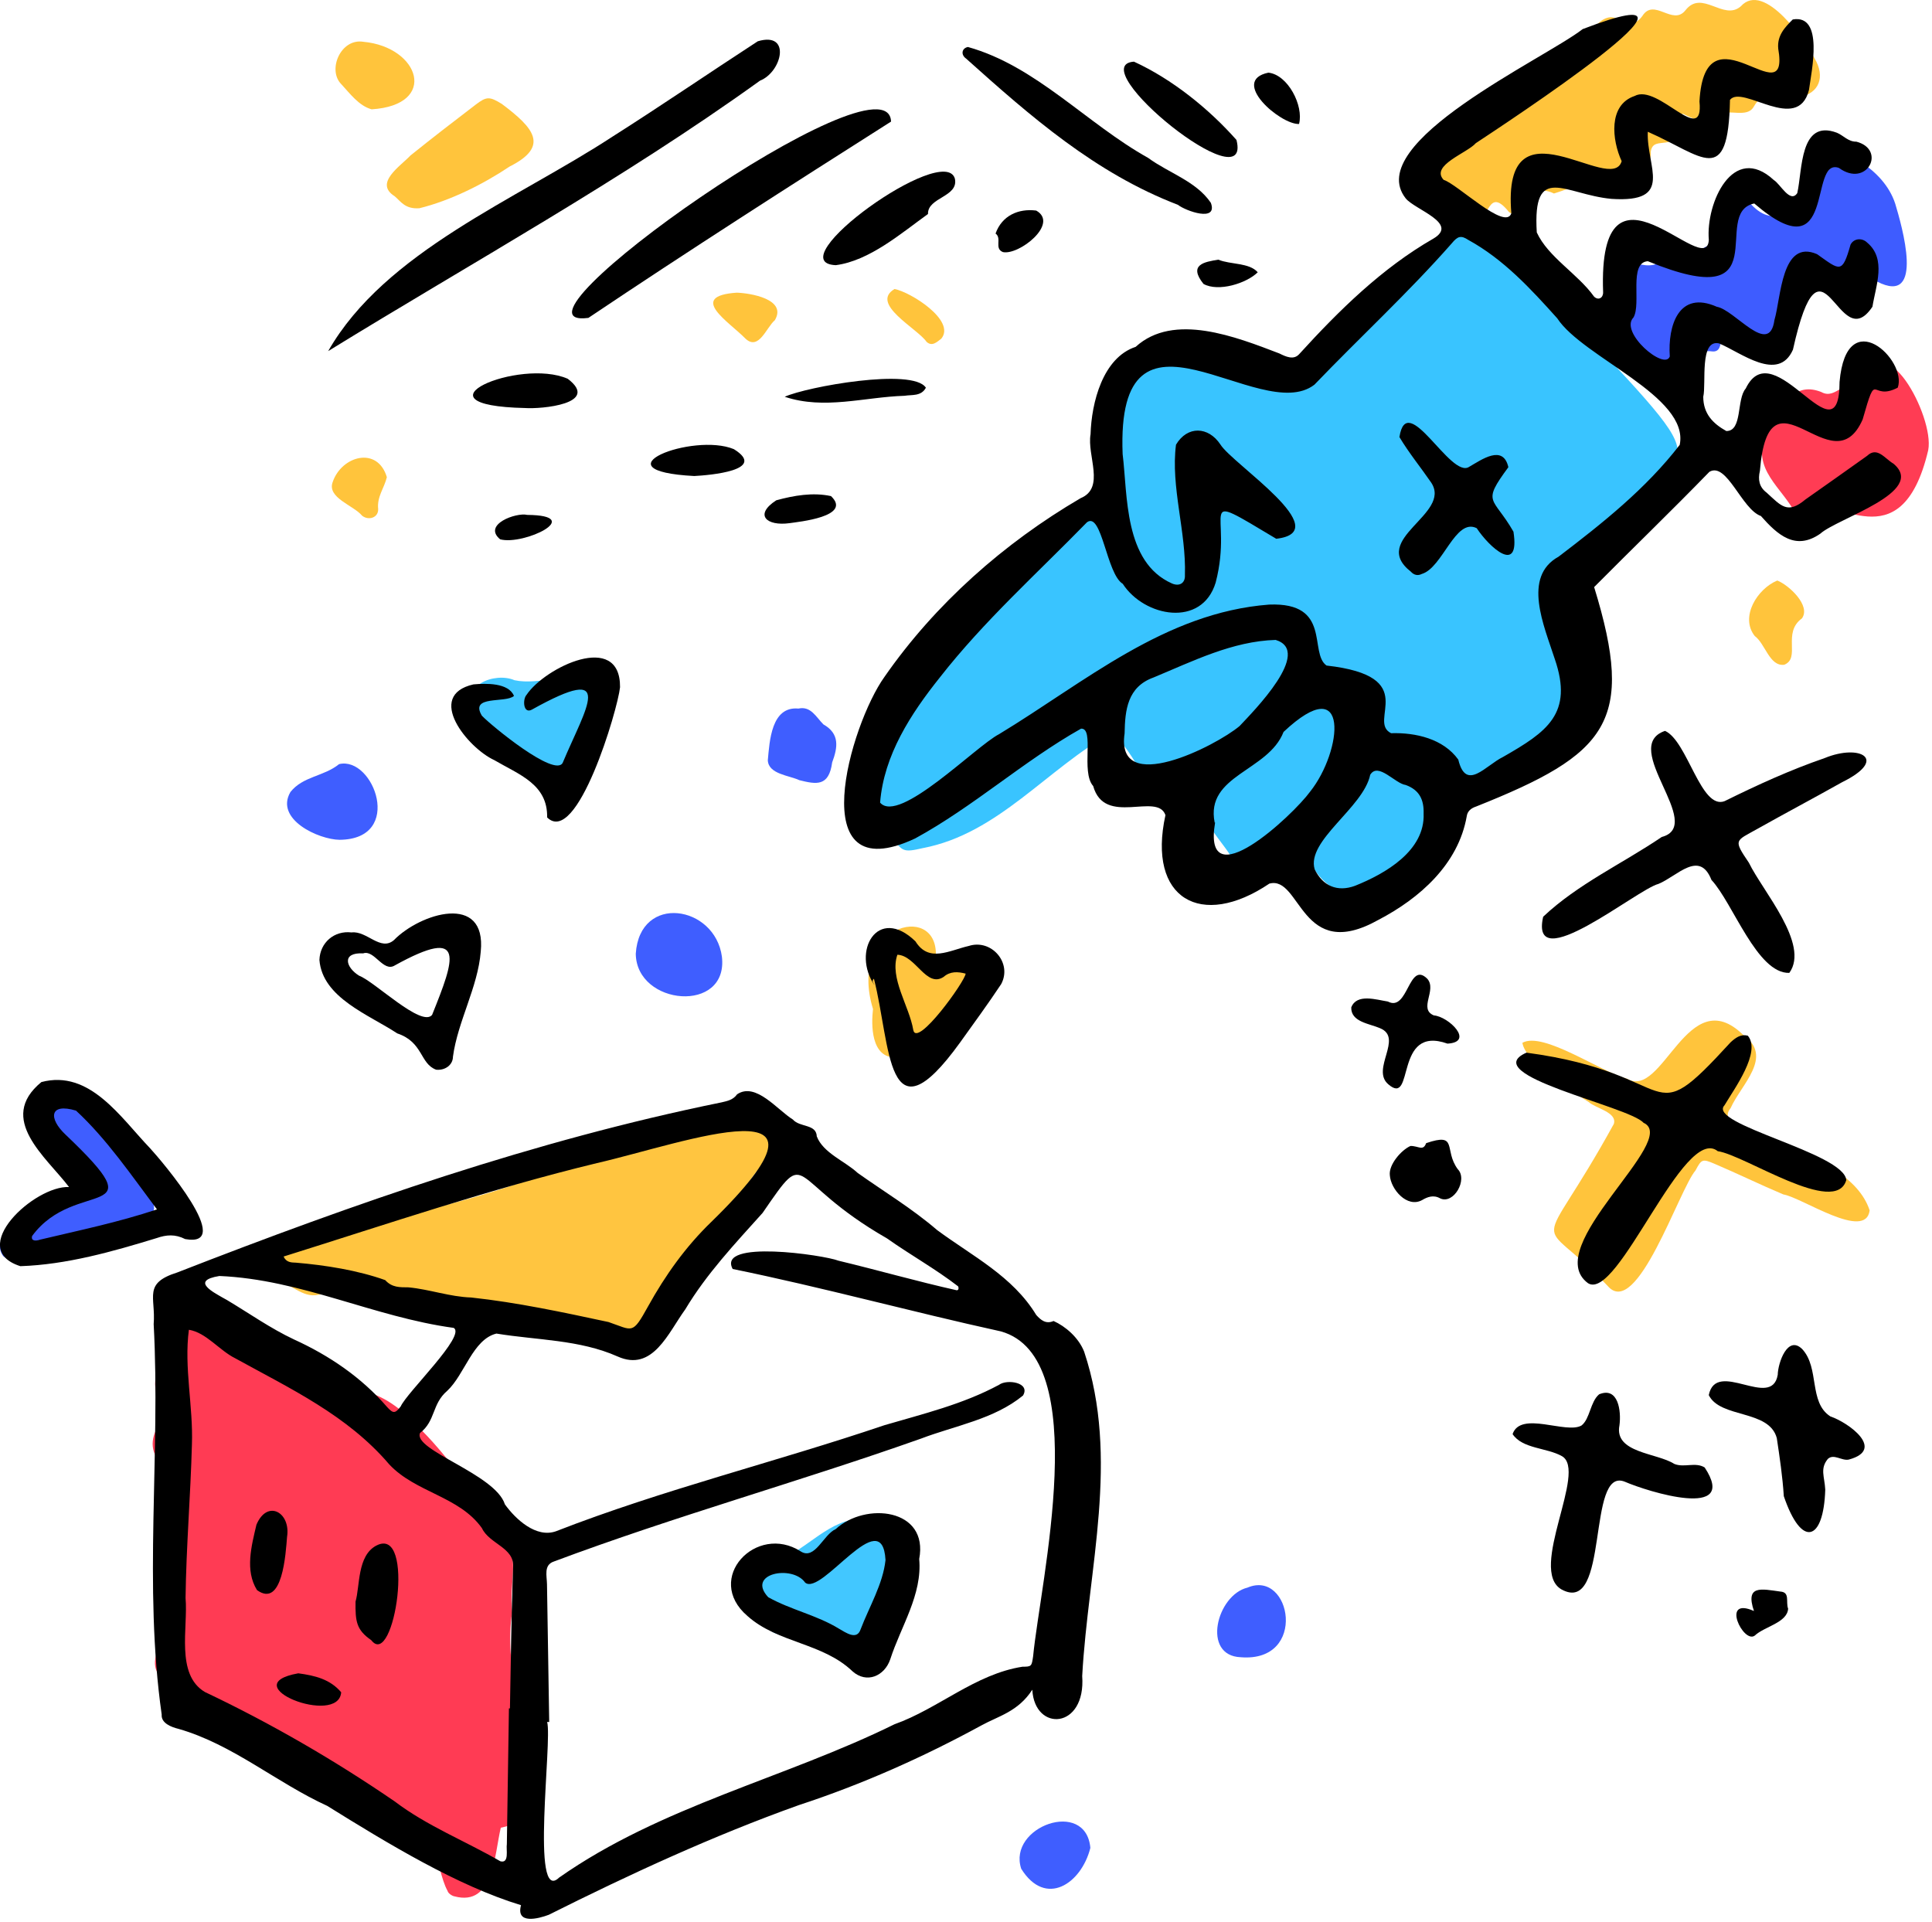<svg xmlns="http://www.w3.org/2000/svg" fill="none" viewBox="0 0 383 381" height="381" width="383">
<path fill="#FF3B54" d="M101.53 319.645C99.848 330.056 104.031 341.674 105.535 352.437C106.776 358.048 104.905 361.159 99.277 362.32C98.012 367.608 97.886 377.981 90.116 375.928C89.597 375.849 88.829 375.307 88.732 374.858C86.2 370.277 86.367 358.993 79.635 359.542C70.796 359.557 64.086 350.645 55.448 349.963C49.546 349.039 46.399 341.622 41.59 338.288C37.795 334.715 28.116 334.294 31.381 326.91C34.659 320.175 32.557 311.756 34.13 304.425C35.097 300.078 30.962 296.15 33.919 292.33C35.87 289.816 31.379 290.83 31.031 288.959C29.295 285.97 30.779 283.248 32.645 280.662C28.917 272.398 31.658 273.688 32.665 265.217C32.876 262.931 35.992 263.6 37.565 263.448C40.367 262.503 41.451 265.733 44.245 265.648C56.106 268.155 48.313 267.912 53.478 270.236C55.854 270.115 55.014 274.234 59.105 275.287C62.039 274.397 68.094 269.682 70.211 273.913C70.257 275.092 71.022 275.534 71.947 275.741C76.852 276.841 80.39 280.112 83.618 283.562C89.64 289.642 94.245 296.897 99.387 303.598C103.413 308.069 100.834 313.582 101.53 319.645Z" clip-rule="evenodd" fill-rule="evenodd"></path>
<path fill="#FFC540" d="M120.506 265.645C107.593 265.29 95.882 261.881 83.369 259.503C76.656 258.542 69.98 255.597 63.153 256.661C59.737 257.438 57.591 254.035 54.267 253.987C53.435 253.884 52.593 253.583 52.646 252.62C52.899 250.792 55.056 250.712 55.577 248.878C56.195 247.222 57.96 246.529 59.638 246.074C74.142 242.087 88.973 239.387 103.207 234.431C110.922 233.12 164.068 207.606 153.71 229.123C148.498 231.857 147.048 238.079 143.268 242.261C140.88 246.648 134.726 249.924 134.977 255.19C135.138 255.63 134.422 256.829 133.884 257.011C128.498 258.884 127.285 267.263 120.506 265.645Z" clip-rule="evenodd" fill-rule="evenodd"></path>
<path fill="#42C7FF" d="M171.172 301.1C183.195 299.927 181.487 327.101 171.831 328.491C161.767 329.828 172.295 324.756 154.557 323.952C150.98 323.682 152.755 319.376 149.968 317.857C148.582 316.924 148.66 314.751 149.511 313.206C150.514 311.385 152.055 310.122 153.923 309.436C159.982 307.35 164.437 300.873 171.172 301.1Z" clip-rule="evenodd" fill-rule="evenodd"></path>
<path fill="#3F5EFF" d="M30.55 239.538C28.884 249.715 14.045 245.957 7.12 250.01C4.559 251.348 2.631 250.514 0.663 249.031C-3.457 243.56 12.819 238.317 16.552 236.05C18.611 235.015 15.645 232.84 15.071 231.59C12.843 228.67 12.136 224.95 9.335 222.319C5.425 218.401 12.012 215.368 14.197 219.202C21.04 224.098 30.014 230.085 30.55 239.538Z" clip-rule="evenodd" fill-rule="evenodd"></path>
<path fill="#42C7FF" d="M111.894 155.596C106.391 156.112 102.474 152.723 98.286 150.086C95.116 147.412 98.791 144.381 94.285 140.877C90.938 135.95 98.092 133.142 102 134.845C107.032 135.924 112.238 132.837 116.803 136.757C120.867 139.522 117.563 144.942 118.231 148.951C118.028 152.864 116.522 156.419 111.894 155.596Z" clip-rule="evenodd" fill-rule="evenodd"></path>
<path fill="#FFC540" d="M173.066 200.029C168.001 183.531 185.74 178.705 185.528 189.31C186.839 192.413 194.436 187.389 193.865 194.326C193.49 198.837 190.713 205.777 185.499 205.62C183.988 205.33 183.29 206.018 182.983 207.38C182.284 210.378 180.434 211.343 177.657 209.635C172.576 209.782 172.717 203.032 173.066 200.029Z" clip-rule="evenodd" fill-rule="evenodd"></path>
<path fill="#3F5EFF" d="M126.036 189.061C126.809 177.092 141.727 179.426 143.111 189.643C144.445 200.987 126.156 199.408 126.036 189.061Z" clip-rule="evenodd" fill-rule="evenodd"></path>
<path fill="#3F5EFF" d="M67.324 166.477C63.173 166.439 54.42 162.414 57.576 157.003C60.066 153.864 64.194 153.937 67.22 151.476C74.082 149.832 80.213 166.376 67.324 166.477Z" clip-rule="evenodd" fill-rule="evenodd"></path>
<path fill="#3F5EFF" d="M158.28 140.462C160.746 139.925 161.76 142.125 163.236 143.604C166.493 145.444 166.091 148.14 164.969 151.142C164.315 155.99 161.82 155.491 158.466 154.66C156.446 153.706 152.336 153.473 152.212 150.714C152.569 146.868 152.908 139.971 158.28 140.462Z" clip-rule="evenodd" fill-rule="evenodd"></path>
<path fill="#3F5EFF" d="M245.977 328.523C238.172 328.234 241.179 316.195 247.305 314.72C255.962 311.037 259.317 329.587 245.977 328.523Z" clip-rule="evenodd" fill-rule="evenodd"></path>
<path fill="#3F5EFF" d="M216.153 366.317C214.371 373.412 207.283 378.209 202.447 370.457C199.688 362.1 215.272 356.473 216.153 366.317Z" clip-rule="evenodd" fill-rule="evenodd"></path>
<path fill="black" d="M43.493 252.947C37.634 253.904 42.295 256.19 45.005 257.718C49.412 260.349 53.612 263.329 58.28 265.526C65.275 268.708 71.677 273.063 76.724 278.903C77.958 280.285 78.355 280.204 79.433 278.807C80.692 275.979 92.493 264.711 89.931 263.233C74.05 261.067 59.759 253.632 43.493 252.947ZM56.218 249.09C56.764 250.29 57.79 250.275 58.653 250.305C64.511 250.797 70.951 251.825 76.364 253.765C77.733 255.271 79.283 255.179 80.972 255.197C85.161 255.588 89.149 257.073 93.414 257.21C102.527 258.191 111.646 260.147 120.63 262.073C125.521 263.743 125.308 264.677 128.482 258.953C131.891 252.806 135.926 247.132 141.011 242.224C170.24 213.723 135.538 226.624 118.34 230.567C97.315 235.651 76.818 242.638 56.218 249.09ZM100.89 338.659C100.956 338.66 101.023 338.661 101.09 338.663C101.257 329.3 101.387 319.935 101.715 310.576C101.972 306.798 97 306.067 95.537 302.934C91.04 296.599 82.352 295.873 77.147 290.274C68.848 280.543 57.55 275.287 46.643 269.267C43.448 267.683 40.89 264.165 37.445 263.607C36.453 271.093 38.322 278.774 38.046 286.367C37.773 296.504 36.916 306.633 36.784 316.78C37.312 322.624 34.773 331.934 40.612 335.412C53.671 341.605 66.322 348.935 78.249 357.106C84.667 361.98 92.241 364.95 99.192 368.97C101.017 369.459 100.296 366.616 100.478 365.563C100.618 356.595 100.753 347.627 100.89 338.659ZM108.874 341.361C108.738 341.362 108.602 341.362 108.466 341.363C109.517 345.052 105.116 377.728 110.83 372.211C131.001 358.037 155.662 352.496 177.321 341.811C186.014 338.725 193.334 331.853 202.704 330.402C204.511 330.408 204.521 330.29 204.808 328.316C206.244 313.478 216.816 269.083 198.421 263.93C180.65 260.033 163.071 255.195 145.248 251.559C142.049 245.674 163.29 248.771 166.23 249.917C174.049 251.79 181.794 254.019 189.636 255.77C190.086 255.829 190.075 255.225 189.936 254.999C185.473 251.552 180.465 248.769 175.849 245.502C155.563 233.873 160.718 226.586 151.177 240.445C145.71 246.532 140.071 252.505 135.842 259.574C132.474 264.188 129.414 272.038 122.428 268.899C114.873 265.546 106.459 265.683 98.41 264.361C93.722 265.513 92.145 272.462 88.653 275.715C85.579 278.344 86.403 281.627 83.27 284.071C81.794 287.464 98.216 292.217 100.09 298.215C102.231 301.183 106.274 304.931 110.194 303.558C131.387 295.295 153.727 289.838 175.316 282.53C183.037 280.263 190.888 278.383 198.047 274.52C199.604 273.344 204.331 274.043 202.806 276.638C197.069 281.355 189.365 282.595 182.555 285.192C158.441 293.731 133.694 300.592 109.775 309.557C107.752 310.241 108.411 312.389 108.436 314.041C108.586 323.148 108.729 332.255 108.874 341.361ZM204.644 334.962C201.821 339.331 197.887 340.194 194.593 342.018C183.007 348.337 170.905 353.73 158.355 357.839C141.386 363.906 124.883 371.519 108.794 379.578C106.703 380.369 102.229 381.531 103.288 377.674C90.687 373.846 76.913 365.478 64.868 357.988C54.791 353.379 46.139 345.808 35.404 342.726C33.987 342.387 31.911 341.596 32.054 339.893C28.413 314.271 31.854 288.329 30.464 262.491C30.9 257.044 28.307 254.399 35.154 252.243C70.318 238.534 106.006 226.059 143.054 218.525C144.211 218.256 145.344 218.032 146.12 216.933C149.809 214.434 154.128 220.052 157.165 221.919C158.573 223.535 161.824 222.773 161.92 225.279C163.221 228.6 167.469 230.145 170.037 232.528C175.312 236.266 180.853 239.606 185.786 243.853C192.777 249.027 200.74 252.968 205.425 260.675C206.329 261.686 207.332 262.538 208.861 261.87C211.168 262.899 213.799 265.102 214.922 267.951C221.993 289.166 215.722 310.786 214.535 332.251C215.308 342.824 205.093 343.408 204.644 334.962Z" clip-rule="evenodd" fill-rule="evenodd"></path>
<path fill="black" d="M31.117 239.746C26.057 233.001 21.163 225.799 15.071 220.166C9.765 218.573 9.601 221.726 12.985 224.914C31.554 242.575 14.987 233.267 6.369 245.017C6.077 246.076 7.172 246.017 7.901 245.753C15.824 243.865 23.275 242.349 31.117 239.746ZM13.685 235.313C9.215 229.412 -0.721 221.821 8.205 214.503C17.797 211.968 23.904 221.529 29.75 227.622C32.103 230.181 46.799 247.436 36.709 245.628C34.713 244.62 32.978 244.761 31.048 245.435C22.297 248.116 13.205 250.694 4.038 251.001C-6.811 247.575 6.891 234.976 13.685 235.313Z" clip-rule="evenodd" fill-rule="evenodd"></path>
<path fill="black" d="M71.992 188.993C67.687 188.761 68.513 191.765 71.187 193.416C74.273 194.574 83.563 203.731 85.657 201.192C90.094 190.151 92.609 183.455 78.28 191.372C75.97 192.831 74.216 188.199 71.992 188.993ZM95.302 188.645C94.741 195.68 90.746 202.458 89.796 209.454C89.788 211.132 88.207 212.239 86.464 212.053C83.213 210.863 83.933 206.594 78.741 204.852C73.189 201.172 63.907 197.814 63.323 190.294C63.439 186.851 66.263 184.428 69.688 184.842C72.723 184.459 75.431 188.661 78.094 186.361C83.273 181.036 96.495 176.906 95.302 188.645Z" clip-rule="evenodd" fill-rule="evenodd"></path>
<path fill="black" d="M122.917 136.236C122.457 140.694 114.396 167.9 108.463 162.044C108.608 155.444 102.847 153.538 97.988 150.685C92.743 148.28 84.197 137.88 93.849 135.671C96.306 135.45 100.8 135.312 101.893 137.956C100.23 139.455 93.025 137.73 95.532 141.882C97.376 143.827 109.991 154.197 111.549 151.215C116.131 140.277 122.411 131.205 105.429 140.678C103.712 141.598 103.568 138.617 104.384 137.743C108.003 132.318 123.012 125.012 122.917 136.236Z" clip-rule="evenodd" fill-rule="evenodd"></path>
<path fill="black" d="M177.895 189.265C176.298 193.907 180.25 199.401 181.051 204.194C181.78 207.789 191.38 194.449 191.427 193.008C189.887 192.604 188.361 192.51 187.051 193.664C183.622 195.898 181.54 189.376 177.895 189.265ZM173.426 195.428C168.692 188.577 174.019 179.381 181.48 186.609C184.134 190.9 188.203 188.403 192.058 187.519C196.552 186.082 200.718 190.891 198.474 195.083C195.893 198.973 193.08 202.814 190.342 206.638C175.607 227.061 176.623 207.071 173.246 194.019C172.694 194.498 173.204 194.932 173.426 195.428Z" clip-rule="evenodd" fill-rule="evenodd"></path>
<path fill="black" d="M175.544 309.253C174.904 297.733 162.864 316.509 159.606 313.72C157.101 310.147 147.887 311.899 152.292 316.622C156.773 319.136 161.941 320.174 166.319 322.867C167.682 323.644 169.856 325.217 170.603 323.005C172.295 318.553 175.047 313.992 175.544 309.253ZM182.224 309.047C182.867 316.126 178.579 322.422 176.476 328.953C175.344 332.262 171.8 333.813 168.996 331.308C163.078 325.646 154.201 325.723 148.194 320.363C139.449 312.901 149.976 301.891 158.748 307.551C161.549 309.325 163.233 304.194 165.646 303.14C171.56 297.682 184.136 299.006 182.224 309.047Z" clip-rule="evenodd" fill-rule="evenodd"></path>
<path fill="black" d="M70.482 317.495C71.375 314.381 70.802 308.417 74.578 306.402C82.488 302.214 78.175 331.099 73.606 325.149C70.631 323.09 70.433 321.413 70.482 317.495Z" clip-rule="evenodd" fill-rule="evenodd"></path>
<path fill="black" d="M56.907 304.657C56.642 307.889 56.031 318.881 50.948 315.214C48.521 311.314 49.859 306.436 50.836 302.251C52.99 297.156 57.67 299.805 56.907 304.657Z" clip-rule="evenodd" fill-rule="evenodd"></path>
<path fill="black" d="M59.129 331.709C62.446 332.153 65.45 332.884 67.637 335.471C67.112 342.32 46.094 334.037 59.129 331.709Z" clip-rule="evenodd" fill-rule="evenodd"></path>
<path fill="#39C4FF" d="M242.146 68.36C249.19 66.823 254.721 78.457 260.922 72.942C268.03 65.944 275.047 58.855 282.085 51.787C285.813 47.073 291.278 42.865 296.565 48.032C304.291 55.022 312.288 61.858 318.291 70.464C344.025 98.032 330.643 86.12 312.057 111.102C303.378 121.612 317.119 134.935 305.84 145.05C302.313 148.949 298.252 152.008 293.15 153.496C289.997 154.415 288.267 156.472 287.974 159.714C287.736 162.346 287.003 164.67 284.957 166.559C283.458 168.472 283.073 171.428 281.734 173.511C277.068 181.87 264.34 179.277 260.106 171.625C257.731 167.572 257.512 167.611 253.435 170.002C250.756 171.428 246.927 174.851 244.737 170.928C242.281 166.337 237.553 163.173 238.662 157.304C238.826 156.119 237.989 155.67 236.798 155.794C225.439 158.244 227.376 151.731 220.453 145.216C207.595 152.323 197.944 165.269 182.947 168.124C179.025 169.025 178.808 168.856 176.684 165.602C171.276 159.256 170.629 157.085 173.937 149.211C178.462 139.642 183.379 129.979 191.412 122.838C200.021 113.888 210.424 106.884 218.779 97.824C221.464 93.485 218.386 87.688 219.069 82.83C219.331 71.197 233.269 69.856 242.146 68.36Z" clip-rule="evenodd" fill-rule="evenodd"></path>
<path fill="#FFC43C" d="M333.535 23.675C332.831 31.029 327.697 26.344 327.242 30.114C327.541 34.632 321.818 33.872 320.409 37.643C319.689 38.949 317.93 39.047 316.46 38.623C311.108 36.31 312.955 36.884 308.054 38.36C302.098 35.416 305.364 45.955 299.163 42.055C294.159 35.819 295.687 46.566 290.58 42.922C286.064 39.322 280.327 30.442 286.313 25.923C289.573 24.133 288.577 18.532 293.815 20.859C297.613 22.39 297.666 15.277 302.642 19.166C302.976 8.023 309.969 17.083 311.711 14.786C311.95 12.248 311.091 9.405 313.62 7.752C315.94 6.155 317.695 2.014 321.007 3.914C322.759 4.901 324.19 5.039 325.568 3.188C327.912 -0.546 331.595 5.248 334.127 2.032C337.421 -2.175 341.643 4.231 345.091 1.259C349.772 -3.924 358.068 8.316 360.083 12.234C361.88 15.901 360.111 18.965 356.015 19.308C352.756 19.296 349.754 17.399 347.639 21.192C346.349 23.438 342.724 21.58 340.95 22.666C338.483 25.008 335.948 23.703 333.526 22.507C333.529 22.896 333.532 23.286 333.535 23.675Z" clip-rule="evenodd" fill-rule="evenodd"></path>
<path fill="#FFC43C" d="M370.639 239.937C369.848 246.071 357.179 237.365 353.533 236.78C348.943 234.847 344.464 232.655 339.881 230.703C337.484 229.681 337.306 229.782 336.117 232.026C332.856 235.812 324.493 261.657 318.716 254.93C304.216 239.508 304.468 250.918 319.929 222.797C320.625 220.486 316.377 219.747 314.952 218.467C311.432 216.217 302.362 210.558 301.803 206.717C305.943 204.397 317.475 212.563 322.536 213.834C329.672 218.118 334.517 194.357 345.577 205.158C351.702 209.488 345.17 214.936 343.072 219.677C338.227 225.499 366.239 226.635 370.639 239.937Z" clip-rule="evenodd" fill-rule="evenodd"></path>
<path fill="#3E5CFF" d="M319.497 59.67C321.653 46.813 324.565 55.126 329.651 51.682C331.601 48.944 333.726 50.767 335.886 52.002C339.192 51.464 334.411 46.896 343.483 49.557C344.167 47.647 343.034 45.953 342.493 44.163C341.49 41.557 344.764 38.817 347.096 40.476C352.234 45.911 355.906 40.753 359.77 36.9C362.297 34.565 364.701 28.962 368.727 32.008C371.908 34.073 374.534 36.807 375.706 40.368C376.982 44.639 381.719 60.775 372.105 55.813C366.829 50.526 364.847 52.583 359.611 56.451C356.919 58.961 356.779 63.249 353.208 65.054C350.003 67.562 346.902 67.062 343.262 65.573C339.806 63.993 342.584 70.109 339.31 69.653C336.724 69.324 336.967 70.787 336.835 72.418C336.708 76.073 332.064 78.247 329.579 74.886C326 69.747 319.128 66.781 319.497 59.67Z" clip-rule="evenodd" fill-rule="evenodd"></path>
<path fill="#FF3C54" d="M382.25 89.238C376.775 112.511 362.695 96.474 361.366 102.886C360.707 104.665 357.747 106.552 356.793 104.09C355.396 98.274 348.387 94.768 349.383 88.442C349.858 86.484 349.432 84.274 351.593 82.864C353.976 79.53 356.136 75.789 361.04 77.705C364.125 79.453 365.662 74.263 368.723 77.741C369.482 78.492 370.213 77.854 370.443 76.961C372.935 63.38 383.559 82.436 382.25 89.238Z" clip-rule="evenodd" fill-rule="evenodd"></path>
<path fill="#FFC43C" d="M83.139 41.28C80.283 41.491 79.425 39.895 78.243 38.904C74.09 36.298 79.363 32.967 81.371 30.823C85.622 27.401 89.945 24.065 94.286 20.753C96.471 19.085 97.054 19.107 99.486 20.605C105.806 25.348 109.015 28.987 101.037 33.007C95.751 36.549 89.256 39.779 83.139 41.28Z" clip-rule="evenodd" fill-rule="evenodd"></path>
<path fill="#FFC43C" d="M73.676 21.672C71.139 20.981 69.383 18.537 67.647 16.676C64.866 13.867 67.539 7.561 72.016 8.281C83.224 9.31 86.965 20.827 73.676 21.672Z" clip-rule="evenodd" fill-rule="evenodd"></path>
<path fill="#FFC43C" d="M352.331 115.082C354.618 115.971 359.042 120.059 357.215 122.588C353.246 125.468 357.049 130.456 353.696 131.782C350.769 132.132 349.955 127.607 347.864 126.084C344.867 122.287 348.397 116.69 352.331 115.082Z" clip-rule="evenodd" fill-rule="evenodd"></path>
<path fill="#FFC43C" d="M76.691 94.595C76.172 96.771 74.699 98.455 74.97 100.932C75.014 102.607 73.103 103.254 71.792 102.239C70.094 100.164 64.765 98.692 65.96 95.54C67.719 90.362 74.838 88.389 76.691 94.595Z" clip-rule="evenodd" fill-rule="evenodd"></path>
<path fill="#FFC43C" d="M146.047 58.018C148.715 58.098 156.075 59.292 153.61 63.47C151.915 64.903 150.409 69.631 147.75 67.099C144.585 63.828 136.165 58.707 146.047 58.018Z" clip-rule="evenodd" fill-rule="evenodd"></path>
<path fill="#FFC43C" d="M177.334 57.291C180.528 57.9 189.527 63.538 186.609 67.131C185.743 67.788 184.789 68.767 183.685 67.767C181.852 65.093 172.379 60.24 177.334 57.291Z" clip-rule="evenodd" fill-rule="evenodd"></path>
<path fill="black" d="M282.218 161.28C282.3 158.545 281.393 156.604 278.67 155.612C276.561 155.345 273.208 151.017 271.63 153.591C270.263 160.139 258.93 166.621 260.621 172.327C262.22 175.633 265.125 176.886 268.62 175.597C274.621 173.2 282.512 168.664 282.218 161.28ZM240.795 163.06H240.88C238.266 178.444 256.276 161.674 259.726 156.923C266.11 148.912 267.76 132.574 254.452 145.094C251.417 152.923 238.913 153.621 240.795 163.06ZM222.941 145.393C221.076 158.019 241.021 147.901 245.736 143.928C248.566 140.917 260.273 129.109 252.889 126.856C244.335 127.095 236.43 131.088 228.682 134.299C223.507 136.159 223.021 140.738 222.941 145.393ZM222.551 90.012C223.559 98.178 222.8 111.422 232.305 115.653C233.792 116.314 234.985 115.614 234.898 114.001C235.181 105.445 232.047 96.482 233.129 88.158C235.369 84.364 239.548 84.496 241.947 88.132C244.321 91.979 265.121 105.408 253.002 106.802C236.135 96.715 244.689 101.307 240.996 115.483C238.274 124.467 226.857 122.33 222.573 115.731C219.358 113.792 218.434 101.364 215.486 103.531C205.609 113.66 195.062 123.105 186.328 134.276C180.573 141.475 175.214 149.69 174.471 159.109C178.225 163.478 193.46 147.891 198.058 145.536C215.071 135.234 230.924 121.423 251.599 119.85C264.077 119.354 259.426 129.427 262.972 131.934C281.924 134.063 270.933 142.953 275.771 145.346C280.639 145.195 286.126 146.447 289.094 150.585C290.629 156.981 294.478 151.749 297.965 150.053C306.632 145.093 311.971 141.506 308.205 130.594C306.105 124.083 301.727 114.351 308.972 110.352C317.636 103.752 326.295 96.884 332.985 88.195C334.982 78.579 313.779 70.869 308.704 63.098C303.42 57.208 298.053 51.386 291.062 47.553C289.637 46.621 288.984 46.79 287.791 48.248C279.19 58.023 269.573 66.876 260.576 76.254C249.727 84.635 221.165 55.556 222.551 90.012ZM326.658 26.121C326.359 33.06 332.036 40.252 319.462 39.423C310.217 38.574 303.802 32.114 304.651 46.07C306.894 50.977 312.756 54.249 316.018 58.811C316.868 59.61 317.826 59.057 317.802 57.944C316.702 27.739 338.371 55.95 338.757 47.54C338.136 40.274 343.553 28.222 351.641 35.692C352.917 36.447 354.884 40.395 356.291 38.28C357.331 33.755 356.737 23.552 364.131 26.308C365.44 26.839 366.385 28.116 368.005 28.083C374.022 29.646 370.129 37.349 364.542 33.285C358.394 31.081 364.239 54.479 347.767 40.335C338.891 42.17 353.111 62.612 326.659 51.778C322.823 52.068 325.414 60.215 323.819 62.936C320.959 65.867 330.011 73.561 331.018 70.659C330.601 64.552 332.801 57.468 340.34 60.812C343.934 61.425 350.741 70.822 351.763 63.447C353.083 59.049 353.127 47.303 360.223 50.389C364.756 53.604 365.189 54.376 366.852 48.493C367.517 47.217 369.157 47.112 370.147 48.091C374.017 51.331 371.872 56.586 371.193 60.802C364.312 71.11 361.261 43.186 355.43 69.327C352.519 75.889 345.066 69.839 340.785 68.076C336.855 67.195 338.28 76.031 337.653 78.656C337.66 82.023 339.578 83.966 342.224 85.446C345.473 85.48 344.215 79.148 346.075 77.017C351.628 65.472 364.646 92.018 364.675 75.707C366.042 59.931 378.189 71.37 376.208 76.851C370.707 79.704 372.175 72.853 369.254 83.145C363.238 96.873 350.683 71.223 348.882 93.351C348.478 95.037 348.72 96.547 350.222 97.663C353.109 100.293 354.344 102.005 357.916 99.008C362.011 96.158 366.059 93.242 370.133 90.362C372.139 88.465 373.61 90.883 375.384 91.936C382.035 97.552 364.19 102.755 360.842 105.806C355.926 109.221 352.388 106.036 349.086 102.293C345.273 100.963 342.336 91.514 338.873 93.531C331.382 101.244 323.574 108.773 316.022 116.382C324.255 143.121 318.754 149.473 292.643 159.875C291.583 160.22 290.909 160.827 290.77 161.794C289.105 171.323 281.442 178.08 273.275 182.342C257.806 191.032 257.93 173.477 251.639 175.163C238.128 184.276 227.383 178.203 231.039 161.584C229.43 156.955 218.976 163.922 216.711 155.818C214.223 153.036 217.038 144.31 214.311 144.443C202.889 150.876 192.993 159.899 181.41 166.215C158.877 176.774 168.554 143.617 175.34 134.177C185.376 119.727 199.049 107.63 214.21 98.763C219.17 96.713 215.449 90.334 216.193 86.082C216.376 79.849 218.601 70.916 225.133 68.758C232.678 61.873 245.06 66.794 253.621 70.067C254.921 70.711 256.477 71.45 257.592 70.159C265.446 61.534 273.972 53.146 284.133 47.312C289.333 44.272 280.492 41.592 278.667 39.326C269.976 28.312 306.223 11.637 313.753 5.768C345.713 -6.476 297.781 24.918 292.566 28.379C290.866 30.338 283.501 32.79 286.191 35.657C288.861 36.449 298.457 45.841 299.606 42.282C297.657 18.699 319.504 38.907 321.478 31.949C319.548 27.77 318.784 20.81 324.039 19.032C328.708 16.467 337.799 29.359 336.903 20.098C337.999 0.434 354.918 23.51 352.518 9.659C352.267 7.061 353.803 5.441 355.4 3.858C361.623 2.787 359.111 14.11 358.608 17.847C356.372 26.596 345.403 16.673 342.95 19.799C342.613 37.37 337.59 30.913 326.658 26.121Z" clip-rule="evenodd" fill-rule="evenodd"></path>
<path fill="black" d="M302.602 208.674C333.822 212.828 325.926 225.352 343.075 206.62C343.955 205.816 345.059 204.908 346.502 205.325C349.157 208.566 343.832 215.793 341.87 219.099C338.273 222.872 365.617 228.526 366.006 233.943C363.875 241.21 345.919 228.973 340.527 228.204C333.791 222.755 320.751 258.091 314.811 254.377C305.139 247.259 333.252 225.915 325.813 222.576C322.889 219.277 292.595 213.088 302.602 208.674Z" clip-rule="evenodd" fill-rule="evenodd"></path>
<path fill="black" d="M330.074 144.886C334.538 146.876 337.174 160.606 341.877 158.819C348.341 155.626 354.915 152.616 361.737 150.272C368.706 147.398 374.465 150.499 365.161 155.07C359.566 158.217 353.887 161.217 348.291 164.365C344.023 166.766 343.546 166.371 346.705 171.031C349.378 176.592 358.832 187.183 354.715 192.861C348.327 193.051 343.544 179.007 339.284 174.44C336.888 168.38 332.492 173.704 328.767 175.223C324.565 176.27 303.153 193.99 305.917 181.728C312.802 175.226 321.629 171.206 329.428 165.918C338.23 163.577 320.923 148.011 330.074 144.886Z" clip-rule="evenodd" fill-rule="evenodd"></path>
<path fill="black" d="M65.06 69.6C76.328 49.867 102.35 39.567 121.405 27.095C131.103 20.942 140.628 14.421 150.222 8.183C156.922 6.191 155.025 14.267 150.664 15.989C123.355 35.648 93.514 52.082 65.06 69.6Z" clip-rule="evenodd" fill-rule="evenodd"></path>
<path fill="black" d="M321.039 282.559C319.97 288.057 328.45 287.983 331.906 290.196C333.884 291.01 336.101 289.765 337.938 290.909C344.81 301.367 326.649 295.703 322.114 293.734C314.429 290.583 319.219 320.388 309.547 315.077C302.853 311.208 314.813 291.53 309.621 288.652C306.625 286.962 301.803 287.223 299.856 284.289C301.466 279.599 310.48 284.361 313.525 282.579C315.222 281.239 315.234 277.902 317.01 276.402C320.807 274.823 321.425 279.719 321.039 282.559Z" clip-rule="evenodd" fill-rule="evenodd"></path>
<path fill="black" d="M176.642 24.103C157.001 36.572 136.371 49.778 116.642 63.018C96.591 65.635 176.091 9.492 176.642 24.103Z" clip-rule="evenodd" fill-rule="evenodd"></path>
<path fill="black" d="M361.838 295.302C361.522 305.55 357.142 306.978 353.621 296.59C353.378 292.742 352.807 288.895 352.232 285.077C350.701 279.38 341.046 281.208 338.746 276.56C340.231 269.311 351.212 279.533 352.419 272.536C352.462 270.176 354.383 264.579 357.275 267.442C360.756 271.2 358.51 277.97 362.847 280.78C366.48 282.01 373.857 287.369 366.488 289.344C365.081 289.619 363.523 288.115 362.344 289.217C360.755 291.176 361.708 292.712 361.838 295.302Z" clip-rule="evenodd" fill-rule="evenodd"></path>
<path fill="black" d="M191.878 9.314C205.379 13.074 215.45 24.526 227.623 31.31C231.694 34.303 237.103 35.899 240.034 40.196C241.496 44.119 235.058 41.827 233.501 40.598C217.149 34.327 204.332 23.1 191.521 11.615C190.442 10.863 190.637 9.563 191.878 9.314Z" clip-rule="evenodd" fill-rule="evenodd"></path>
<path fill="black" d="M165.686 52.566C153.989 52.06 187.154 28.119 189.294 35.41C190.087 39.058 183.861 39.098 183.966 42.421C178.699 46.197 172.385 51.696 165.686 52.566Z" clip-rule="evenodd" fill-rule="evenodd"></path>
<path fill="black" d="M286.95 206.883C276.255 203.086 280.512 219.517 275.224 214.952C271.695 211.959 278.285 205.739 273.571 203.823C271.492 202.91 267.787 202.601 267.873 199.703C268.966 196.892 272.846 198.186 275.132 198.539C279.169 200.697 279.233 190.322 282.958 194.037C284.905 196.283 281.127 199.995 284.248 201.289C287.167 201.51 292.376 206.579 286.95 206.883Z" clip-rule="evenodd" fill-rule="evenodd"></path>
<path fill="black" d="M224.794 12.222C232.303 15.663 239.597 21.504 245.118 27.742C248.354 40.528 214.379 12.973 224.794 12.222Z" clip-rule="evenodd" fill-rule="evenodd"></path>
<path fill="black" d="M279.611 227.173C281.171 227.133 282.127 228.272 282.717 226.614C289.155 224.429 286.147 227.909 288.982 231.765C291.032 233.844 288.164 238.807 285.512 237.565C284.159 236.792 282.94 237.293 281.912 237.903C278.923 239.533 275.698 235.73 275.521 232.977C275.268 230.85 277.829 227.953 279.611 227.173Z" clip-rule="evenodd" fill-rule="evenodd"></path>
<path fill="black" d="M104.121 80.887C80.742 80.378 102.947 70.869 112.547 75.086C119.106 80.082 107.215 81.116 104.121 80.887Z" clip-rule="evenodd" fill-rule="evenodd"></path>
<path fill="black" d="M137.632 94.364C117.811 93.322 137.342 85.669 145.477 89.035C152.262 93.247 140.598 94.212 137.632 94.364Z" clip-rule="evenodd" fill-rule="evenodd"></path>
<path fill="black" d="M155.562 78.654C159.916 76.668 180.982 72.857 183.548 76.858C182.622 78.6 180.787 78.212 179.309 78.458C171.298 78.711 163.456 81.279 155.562 78.654Z" clip-rule="evenodd" fill-rule="evenodd"></path>
<path fill="black" d="M347.703 319.358C345.933 314.108 349.221 315.006 352.934 315.503C354.913 315.635 353.968 317.56 354.477 318.895C354.31 321.685 349.755 322.436 347.872 324.227C345.613 325.945 341.014 316.397 347.703 319.358Z" clip-rule="evenodd" fill-rule="evenodd"></path>
<path fill="black" d="M251.445 14.403C255.303 14.803 258.478 20.951 257.523 24.578C253.835 24.741 243.714 16.013 251.445 14.403Z" clip-rule="evenodd" fill-rule="evenodd"></path>
<path fill="black" d="M197.36 46.297C198.621 42.743 201.886 41.289 205.421 41.743C210.019 44.348 201.992 50.648 198.819 49.972C197.034 49.25 198.685 47.254 197.36 46.297Z" clip-rule="evenodd" fill-rule="evenodd"></path>
<path fill="black" d="M156.548 103.705C151.944 104.352 149.446 102.045 153.892 99.176C157.387 98.219 161.165 97.565 164.736 98.345C169.044 102.428 158.172 103.453 156.548 103.705Z" clip-rule="evenodd" fill-rule="evenodd"></path>
<path fill="black" d="M241.52 51.476C243.916 52.471 247.666 52.042 249.335 53.977C247.114 56.167 241.543 57.924 238.58 56.284C235.533 52.465 238.719 51.925 241.52 51.476Z" clip-rule="evenodd" fill-rule="evenodd"></path>
<path fill="black" d="M104.517 102.071C116.212 102.168 103.839 108.174 99.147 106.911C95.595 103.978 102.364 101.535 104.517 102.071Z" clip-rule="evenodd" fill-rule="evenodd"></path>
<path fill="black" d="M299.019 92.616C293.62 99.933 295.995 98.363 300.028 105.398C301.378 114.097 295.231 108.481 292.743 104.704C288.484 102.584 286.013 112.564 281.847 113.783C281.076 114.173 280.305 114.013 279.689 113.326C271.392 106.829 287.896 101.958 283.723 95.669C281.666 92.674 279.252 89.725 277.423 86.641C278.91 77.104 287.563 95.05 291.252 92.539C293.703 91.136 297.974 88.019 299.019 92.616Z" clip-rule="evenodd" fill-rule="evenodd"></path>
</svg>
